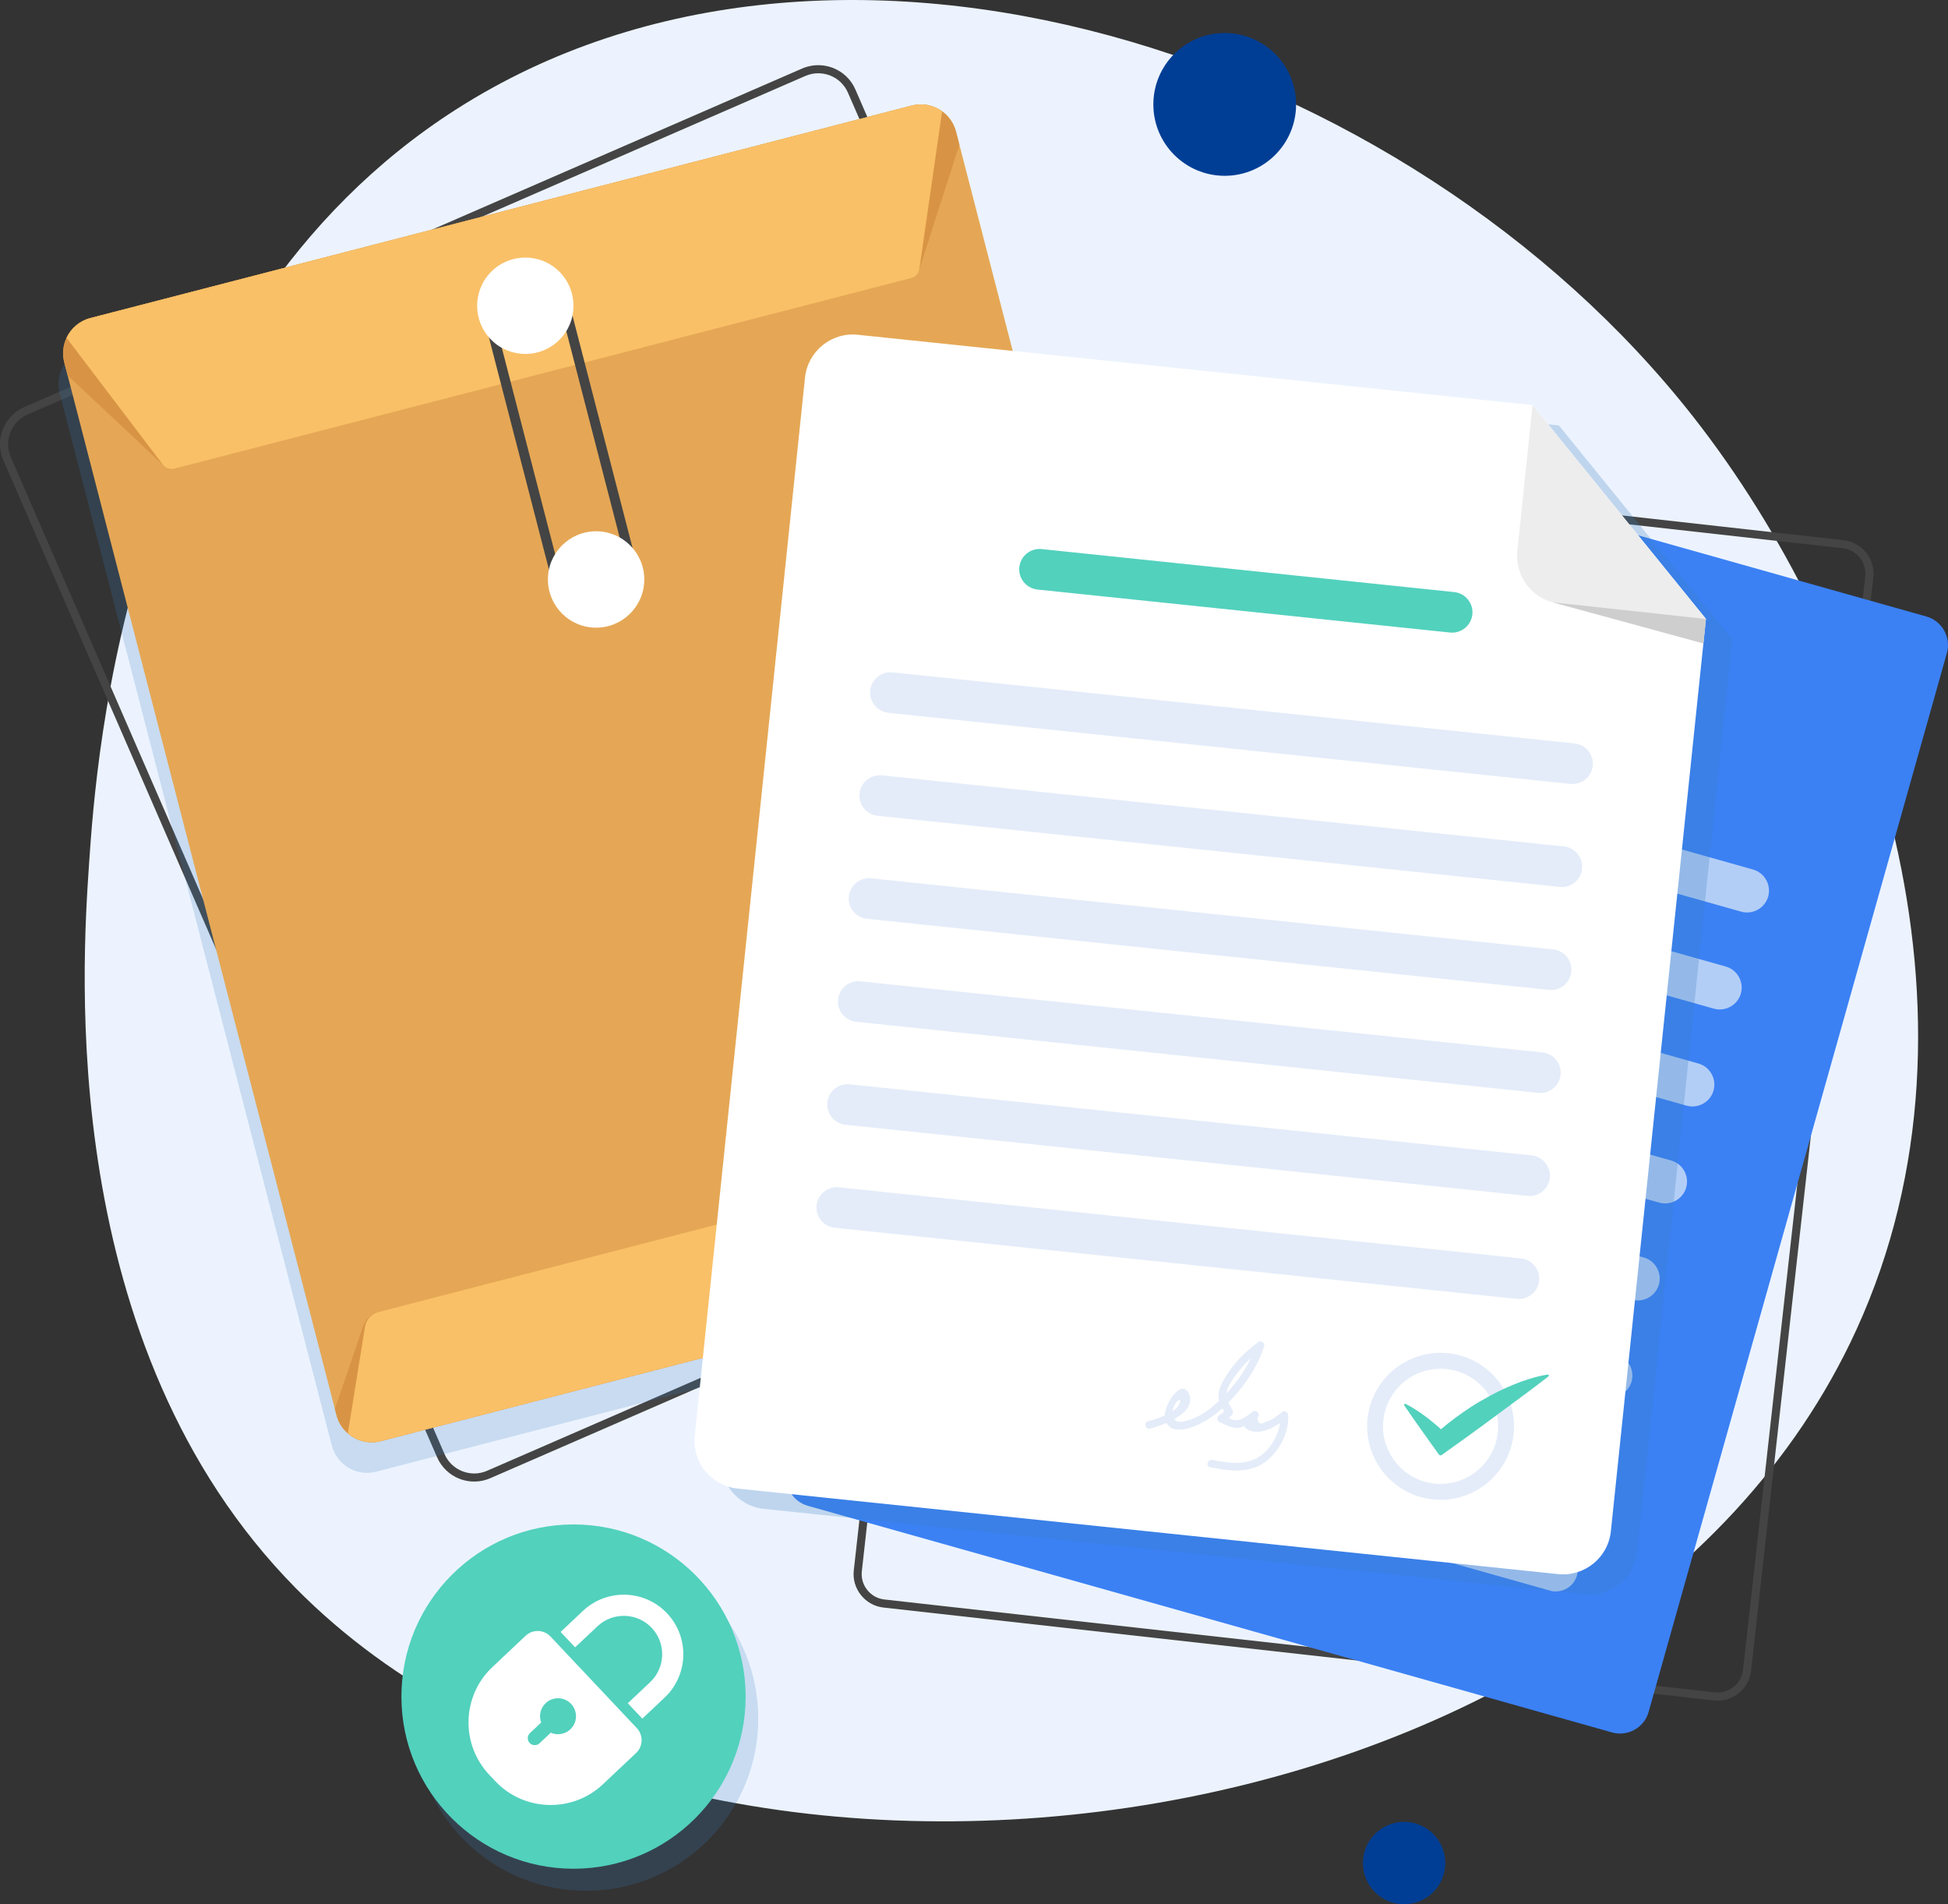 <svg xmlns="http://www.w3.org/2000/svg" viewBox="0 0 2951.69 2884.74"><rect x="0" y="0" width="2951.69" height="2884.74" fill="#333333" stroke="none"/><g style="fill:none; isolation:isolate;"><g id="Layer_1"><path d="m134.96,1308.41c10.78-158.48,55.98-823.2,556.51-1142.91,572.82-365.88,1440.7-87.47,1874.96,466.87,264.6,337.76,465.78,902.48,246.51,1381.95-372.86,815.3-1778.77,984.61-2364.25,392.17C85.29,2038.77,124.31,1464.94,134.96,1308.41Z" style="fill:#ecf3fe;"></path><path d="m2602.7,2576.32c-1.9,0-3.8-.11-5.71-.32l-1258.32-140.71c-13.48-1.51-25.59-8.21-34.11-18.87-8.52-10.66-12.38-23.96-10.87-37.43l185.23-1656.37c1.51-13.48,8.21-25.59,18.87-34.11,10.66-8.52,23.95-12.38,37.43-10.87l1258.32,140.71c13.48,1.51,25.59,8.21,34.11,18.87,8.52,10.66,12.38,23.96,10.87,37.43l-185.23,1656.37c-1.51,13.48-8.21,25.59-18.87,34.11-9.15,7.31-20.24,11.19-31.72,11.19ZM1529.53,689.59c-8.71,0-17.13,2.95-24.09,8.5-8.1,6.47-13.19,15.66-14.33,25.88l-185.23,1656.37c-1.14,10.22,1.79,20.31,8.26,28.41,6.47,8.1,15.66,13.19,25.88,14.33l1258.32,140.71c10.22,1.15,20.31-1.79,28.41-8.26,8.1-6.47,13.19-15.66,14.33-25.88l185.23-1656.37c1.14-10.22-1.79-20.31-8.26-28.41-6.47-8.1-15.66-13.19-25.88-14.33l-1258.32-140.71c-1.45-.16-2.89-.24-4.32-.24Z" style="fill:#444;"></path><path d="m2442.74,2624.5l-1218.72-343.36c-23.73-6.68-37.67-31.57-30.99-55.29l451.98-1604.24c6.68-23.73,31.57-37.67,55.29-30.99l1218.72,343.36c23.73,6.68,37.67,31.57,30.99,55.29l-451.98,1604.24c-6.68,23.73-31.57,37.67-55.29,30.99Z" style="fill:#3b81f4;"></path><path d="m2520.44,1147.59l-591.67-166.7c-17.55-4.94-27.87-23.35-22.92-40.9h0c4.94-17.55,23.35-27.87,40.9-22.92l591.67,166.7c17.55,4.94,27.87,23.35,22.92,40.9h0c-4.94,17.55-23.35,27.87-40.9,22.92Z" style="fill:#b3cef6;"></path><path d="m2638.32,1381.08l-932-262.58c-17.55-4.94-27.87-23.35-22.92-40.9h0c4.94-17.55,23.35-27.87,40.9-22.92l932,262.58c17.55,4.95,27.87,23.35,22.92,40.9h0c-4.94,17.55-23.35,27.87-40.9,22.92Z" style="fill:#b3cef6;"></path><path d="m2596.93,1528.02l-932-262.58c-17.55-4.94-27.87-23.35-22.92-40.9h0c4.94-17.55,23.35-27.87,40.9-22.92l932,262.58c17.55,4.94,27.87,23.35,22.92,40.9h0c-4.94,17.55-23.35,27.87-40.9,22.92Z" style="fill:#b3cef6;"></path><path d="m2555.53,1674.95l-932-262.58c-17.55-4.94-27.87-23.35-22.92-40.9h0c4.94-17.55,23.35-27.87,40.9-22.92l932,262.58c17.55,4.94,27.87,23.35,22.92,40.9h0c-4.94,17.55-23.35,27.87-40.9,22.92Z" style="fill:#b3cef6;"></path><path d="m2514.13,1821.88l-932-262.58c-17.55-4.94-27.87-23.35-22.92-40.9h0c4.94-17.55,23.35-27.87,40.9-22.92l932,262.58c17.55,4.94,27.87,23.35,22.92,40.9h0c-4.94,17.55-23.35,27.87-40.9,22.92Z" style="fill:#b3cef6;"></path><path d="m2472.74,1968.82l-932-262.58c-17.55-4.94-27.87-23.35-22.92-40.9h0c4.94-17.55,23.35-27.87,40.9-22.92l932,262.58c17.55,4.94,27.87,23.35,22.92,40.9h0c-4.94,17.55-23.35,27.87-40.9,22.92Z" style="fill:#b3cef6;"></path><path d="m2431.34,2115.75l-932-262.58c-17.55-4.94-27.87-23.35-22.92-40.9h0c4.94-17.55,23.35-27.87,40.9-22.92l932,262.58c17.55,4.95,27.87,23.35,22.92,40.9h0c-4.94,17.55-23.35,27.87-40.9,22.92Z" style="fill:#b3cef6;"></path><path d="m2389.94,2262.68l-932-262.58c-17.55-4.94-27.87-23.35-22.92-40.9h0c4.94-17.55,23.35-27.87,40.9-22.92l932,262.58c17.55,4.94,27.87,23.35,22.92,40.9h0c-4.94,17.55-23.35,27.87-40.9,22.92Z" style="fill:#b3cef6;"></path><path d="m2348.55,2409.62l-932-262.58c-17.55-4.94-27.87-23.35-22.92-40.9h0c4.95-17.55,23.35-27.87,40.9-22.92l932,262.58c17.55,4.94,27.87,23.35,22.92,40.9h0c-4.94,17.55-23.35,27.87-40.9,22.92Z" style="fill:#b3cef6;"></path><path d="m718.6,2244.41h-.19c-1.86,0-3.5-.07-5.03-.2-.23-.02-.45-.05-.68-.07l-.23-.03c-1.39-.14-2.83-.33-4.27-.58l-.3-.05c-.38-.06-.76-.13-1.14-.2-1.53-.3-3.07-.66-4.57-1.08-.43-.12-.86-.25-1.29-.38l-.28-.09c-1.21-.37-2.41-.78-3.58-1.21l-.1-.04c-.54-.2-1.09-.41-1.62-.63-1.21-.5-2.41-1.04-3.68-1.66-.61-.3-1.22-.6-1.82-.92-1.42-.75-2.63-1.45-3.74-2.14-.55-.34-1.08-.7-1.61-1.07l-.48-.33c-.8-.54-1.58-1.09-2.35-1.66-.63-.47-1.24-.95-1.84-1.45-.82-.66-1.66-1.38-2.56-2.21l-.34-.31c-.35-.32-.71-.63-1.05-.97-1.33-1.28-2.52-2.54-3.65-3.83-.18-.21-.33-.4-.48-.58l-.1-.13c-.96-1.14-1.92-2.37-2.83-3.63-.32-.45-.62-.89-.92-1.33l-.07-.1c-.74-1.1-1.47-2.25-2.16-3.43l-.19-.33c-.22-.37-.43-.73-.64-1.11-1-1.82-1.82-3.48-2.52-5.08l-3.8-8.73L5.07,697.31c-.76-1.74-1.44-3.55-2.09-5.54-.14-.42-.26-.85-.37-1.28-.05-.17-.09-.34-.14-.51-.33-1.13-.71-2.47-1.01-3.84-.12-.55-.22-1.1-.32-1.65l-.09-.47c-.26-1.38-.44-2.51-.57-3.57-.09-.74-.16-1.48-.23-2.22-.1-1.18-.17-2.36-.21-3.49-.02-.73-.04-1.48-.03-2.22,0-1.06.05-2.2.13-3.48l.02-.38c.04-.61.07-1.21.13-1.81.12-1.23.3-2.41.46-3.43l.08-.57c.08-.53.16-1.05.26-1.58.21-1.09.47-2.09.71-3.05l.07-.26c.74-2.93,1.59-5.58,2.61-8.09.12-.29.25-.58.38-.87.04-.09.08-.18.12-.27.73-1.71,1.44-3.2,2.16-4.56.21-.4.44-.79.66-1.18l.26-.45c.83-1.45,1.56-2.65,2.31-3.77.36-.54.75-1.08,1.14-1.62l.11-.15c.85-1.18,1.68-2.26,2.55-3.29.5-.6,1-1.18,1.52-1.76.85-.95,1.77-1.91,2.82-2.93l.14-.14c.53-.51,1.05-1.02,1.6-1.51,1.14-1.02,2.3-1.95,3.19-2.65l.46-.36c.46-.37.92-.74,1.41-1.08,1.28-.93,2.57-1.74,3.76-2.47.15-.09.31-.2.48-.3.42-.27.85-.55,1.29-.8,2.03-1.16,3.98-2.14,5.96-3L1215.47,103.79c1.96-.85,4.01-1.61,6.26-2.31.47-.15.96-.27,1.44-.39.19-.05.38-.09.57-.15,1.29-.35,2.78-.75,4.34-1.06.61-.12,1.21-.21,1.82-.3l.58-.09c1.26-.2,2.61-.39,4.03-.52.72-.06,1.44-.1,2.16-.13h.3c1.46-.08,2.75-.1,3.98-.08.81.02,1.63.05,2.44.09,1.27.07,2.57.19,3.98.36l.13.02c.73.09,1.45.18,2.17.3,1.25.2,2.56.47,4.12.83l.51.12c.51.11,1.01.23,1.52.36,1.39.38,2.85.84,4.57,1.45.11.04.23.08.35.12.34.11.68.22,1.02.35,2.57.98,5.14,2.19,7.85,3.69l.33.18c.78.43,1.6.88,2.44,1.4.45.28.87.57,1.29.86l.47.32c.92.61,1.91,1.3,2.92,2.06.48.37.94.74,1.4,1.12l.23.19c1.02.83,1.92,1.6,2.72,2.35.52.48,1.02.96,1.52,1.45.85.84,1.69,1.72,2.5,2.62.48.53.95,1.07,1.41,1.62.72.86,1.44,1.78,2.27,2.91l.28.38c.33.44.65.88.96,1.33.78,1.13,1.48,2.28,2.12,3.36.09.15.19.3.28.45.24.38.47.76.69,1.15,1.02,1.85,1.89,3.59,2.63,5.31l657.21,1510.3c.7,1.6,1.33,3.29,2,5.3.13.41.25.8.37,1.19l.12.4c.39,1.3.74,2.62,1.04,3.93l.07.29c.11.46.21.93.31,1.4.3,1.51.54,3.04.73,4.56l.02.16c.04.23.07.47.1.7.18,1.72.29,3.45.32,5.31,0,.45,0,.94,0,1.42v.48c-.03,1.23-.07,2.32-.14,3.36-.05.78-.12,1.57-.2,2.35-.1.93-.24,1.87-.38,2.8-.47,3.09-1.17,6.13-2.08,9.04-.11.35-.23.69-.34,1.02l-.14.41c-.58,1.7-1.22,3.36-1.92,4.95-.24.54-.48,1.09-.74,1.64h0c-.75,1.58-1.58,3.14-2.54,4.78l-.19.33c-.17.3-.33.6-.52.89-1.29,2.08-2.57,3.93-3.93,5.66-.13.17-.28.34-.43.5-1.23,1.53-2.59,3.06-4.05,4.54-.36.37-.75.73-1.14,1.1l-.39.37c-1.19,1.13-2.39,2.19-3.59,3.15-.62.5-1.25.99-1.89,1.47-1.22.91-2.53,1.8-4.02,2.74l-.48.31c-.45.29-.9.58-1.36.85-2.25,1.31-4.32,2.36-6.34,3.24l-1178.67,512.91c-1.57.68-3.28,1.33-5.24,1.98l-.16.05c-.32.11-.64.21-.96.31-1.72.54-3.46,1-5.14,1.36-.22.05-.45.09-.68.13l-.28.05c-1.64.33-3.23.58-4.76.76l-.19.03c-.21.03-.43.06-.65.08-1.62.17-3.29.27-5.12.31-.37,0-.76.01-1.14.01ZM1240.03,111.01c-.76,0-1.56.02-2.45.06h-.31c-.55.04-1.11.07-1.66.12-1.08.1-2.19.26-3.23.42l-.67.1c-.41.06-.82.12-1.23.2-1.15.23-2.39.56-3.46.85-.28.08-.57.15-.86.22-.25.06-.5.12-.75.2-1.83.57-3.47,1.18-5.03,1.85L41.7,627.95c-1.57.68-3.13,1.47-4.78,2.41-.23.13-.45.28-.68.43-.24.16-.48.31-.72.46-1.01.62-2.06,1.28-3.01,1.97-.32.23-.63.48-.94.73l-.55.43c-.78.61-1.69,1.34-2.54,2.11-.43.38-.84.79-1.25,1.19l-.14.14c-.85.83-1.59,1.59-2.26,2.34-.42.46-.82.93-1.21,1.41-.68.82-1.35,1.68-2.03,2.63l-.11.16c-.3.41-.6.83-.88,1.25-.59.88-1.18,1.84-1.85,3.02l-.33.57c-.14.25-.29.49-.42.74-.56,1.05-1.12,2.24-1.72,3.63-.09.21-.19.43-.29.64-.04.09-.09.18-.12.27-.8,1.98-1.48,4.1-2.08,6.48l-.07.28c-.21.84-.41,1.63-.56,2.37-.06.32-.11.66-.16,1.01l-.11.72c-.13.85-.28,1.83-.38,2.74-.04.44-.07.88-.1,1.33l-.03.43c-.07,1.05-.1,1.96-.11,2.77,0,.58,0,1.18.03,1.77.03.91.08,1.85.17,2.79.05.59.11,1.18.18,1.78.1.81.25,1.71.46,2.84l.1.54c.07.39.14.78.23,1.16.23,1.02.53,2.08.81,3.06.07.24.14.49.21.75.06.23.12.46.2.69.53,1.62,1.07,3.07,1.67,4.45l657.21,1510.29c.54,1.25,1.21,2.58,2.02,4.07.15.26.3.52.44.77l.23.38c.55.94,1.13,1.87,1.73,2.75l.07.11c.23.35.47.69.71,1.03.72,1,1.48,1.98,2.26,2.9.14.16.26.31.37.46l.1.13c.85.98,1.8,1.98,2.88,3.02.23.22.47.43.7.64l.42.37c.73.66,1.4,1.24,2.04,1.76.49.4.98.79,1.47,1.16.61.46,1.24.89,1.88,1.33l.54.37c.38.26.75.52,1.14.76.87.54,1.85,1.1,3,1.71.47.25.96.49,1.46.74,1.03.5,1.99.93,2.94,1.32.42.17.86.34,1.3.5,1.02.38,1.98.71,2.95,1l.3.09c.32.1.64.2.97.29,1.19.33,2.42.62,3.66.86.27.05.52.09.78.14l.36.06c1.18.2,2.33.36,3.43.47.17.02.33.04.49.06l.24.03c1.18.1,2.49.15,4,.15.36,0,.71,0,1.06,0,1.49-.03,2.82-.11,4.09-.24l.66-.09c1.23-.15,2.5-.35,3.8-.61l.77-.15c1.33-.29,2.71-.65,4.11-1.09.25-.08.48-.16.72-.23l.17-.06c1.63-.54,2.97-1.04,4.21-1.58l1178.67-512.91c1.58-.69,3.24-1.54,5.07-2.6.29-.17.57-.35.86-.54l.6-.39c1.22-.77,2.27-1.48,3.22-2.19.51-.38,1-.77,1.5-1.17.96-.78,1.9-1.6,2.86-2.52l.47-.44c.25-.23.5-.46.74-.71,1.2-1.22,2.31-2.46,3.3-3.7.14-.17.25-.3.35-.41,1.05-1.35,2.06-2.8,3.07-4.44.07-.12.14-.25.22-.38.11-.2.22-.4.34-.6.78-1.32,1.44-2.57,2.03-3.82h0c.21-.44.4-.87.59-1.31.56-1.28,1.08-2.6,1.54-3.95l.17-.5c.08-.22.15-.43.22-.66.72-2.32,1.29-4.75,1.67-7.24.11-.75.23-1.49.31-2.24.07-.63.12-1.25.16-1.88.06-.82.09-1.69.1-2.68v-.57c.02-.31.02-.62.02-.93-.03-1.52-.11-2.89-.25-4.23l-.02-.13c-.03-.19-.06-.38-.08-.57-.15-1.21-.34-2.44-.58-3.65-.07-.35-.15-.69-.23-1.04l-.07-.31c-.24-1.04-.52-2.09-.83-3.12l-.14-.46c-.08-.28-.16-.56-.25-.83-.54-1.64-1.05-2.99-1.6-4.24L1284.84,140.41c-.59-1.36-1.28-2.75-2.12-4.26-.12-.21-.25-.41-.37-.62-.13-.22-.27-.43-.4-.65-.62-1.04-1.14-1.89-1.69-2.69-.22-.33-.45-.63-.68-.94l-.32-.44c-.68-.92-1.25-1.66-1.8-2.31-.37-.44-.75-.87-1.14-1.3-.65-.72-1.31-1.42-1.98-2.08-.4-.39-.81-.79-1.23-1.18-.62-.58-1.32-1.17-2.17-1.87l-.27-.22c-.34-.28-.69-.57-1.04-.84-.73-.56-1.55-1.11-2.32-1.63l-.61-.41c-.27-.18-.53-.37-.8-.54-.59-.36-1.22-.71-1.85-1.05l-.36-.2c-2.21-1.22-4.26-2.19-6.3-2.97-.14-.05-.27-.09-.4-.14-.23-.08-.46-.15-.69-.23-1.41-.5-2.57-.87-3.66-1.16-.33-.09-.66-.16-.99-.23l-.63-.14c-1.29-.3-2.34-.51-3.3-.67-.56-.09-1.14-.16-1.71-.23l-.13-.02c-1.13-.14-2.17-.23-3.18-.29-.66-.04-1.31-.06-1.96-.08-.23,0-.47,0-.71,0Z" style="fill:#444;"></path><path d="m1846.06,1885.4c.31-.45.6-.9.89-1.36.86-1.34,1.66-2.71,2.4-4.11.21-.41.44-.8.64-1.22,1.24-2.49,2.28-5.08,3.13-7.75.26-.81.51-1.62.74-2.44.18-.68.35-1.36.51-2.05.23-.98.42-1.97.59-2.97.1-.56.21-1.12.29-1.69.22-1.56.38-3.14.47-4.73.01-.26,0-.53.01-.79.05-1.38.05-2.77,0-4.17-.02-.51-.06-1.03-.09-1.54-.08-1.21-.21-2.42-.37-3.64-.07-.49-.12-.99-.21-1.48-.27-1.67-.6-3.34-1.03-5.01l-2.38-9.18h0l-404.93-1565.74h0l-5.1-19.71c-.45-1.74-.99-3.44-1.6-5.09-.19-.53-.42-1.03-.63-1.55-.44-1.12-.9-2.22-1.41-3.3-.28-.58-.58-1.13-.87-1.69-.51-.98-1.04-1.96-1.6-2.9-.33-.55-.68-1.09-1.03-1.63-.59-.91-1.21-1.8-1.85-2.68-.38-.51-.76-1.02-1.15-1.51-.67-.85-1.38-1.68-2.1-2.48-.41-.46-.82-.93-1.25-1.38-.74-.78-1.52-1.52-2.31-2.24-.46-.43-.91-.88-1.39-1.29-.73-.63-1.49-1.21-2.25-1.8-2.06-1.61-4.2-3.1-6.47-4.4-.38-.22-.77-.4-1.16-.61-1.26-.69-2.54-1.35-3.85-1.93-.57-.26-1.15-.47-1.73-.71-1.17-.47-2.34-.93-3.54-1.32-.66-.22-1.33-.41-2-.6-1.15-.33-2.31-.63-3.49-.89-.71-.16-1.43-.3-2.15-.43-1.17-.21-2.35-.37-3.54-.5-.74-.08-1.47-.16-2.21-.22-1.22-.08-2.44-.1-3.67-.11-.72,0-1.44-.02-2.17,0-1.33.05-2.67.19-4.01.34-.63.07-1.25.1-1.88.19-1.96.29-3.93.67-5.9,1.17L129.95,528.1c-1.97.51-3.87,1.13-5.73,1.83-.59.22-1.14.5-1.72.74-1.25.52-2.49,1.06-3.69,1.66-.64.32-1.24.68-1.86,1.03-1.09.61-2.16,1.23-3.2,1.9-.61.39-1.19.81-1.78,1.23-1,.71-1.98,1.44-2.92,2.2-.54.44-1.08.89-1.6,1.35-.94.83-1.84,1.68-2.72,2.57-.46.46-.92.92-1.36,1.4-.9.97-1.75,1.98-2.58,3.02-.35.44-.72.87-1.06,1.32-.91,1.21-1.75,2.47-2.56,3.75-.2.31-.42.61-.61.93-1.32,2.19-2.46,4.49-3.47,6.85-.4.93-.8,1.85-1.15,2.81-.23.62-.41,1.25-.61,1.88-.32.98-.63,1.96-.89,2.96-.17.64-.31,1.29-.45,1.94-.23,1.01-.44,2.02-.61,3.05-.11.66-.2,1.32-.28,1.99-.13,1.04-.23,2.08-.31,3.13-.05.66-.09,1.33-.11,2-.04,1.08-.02,2.16,0,3.26.02.65.02,1.29.06,1.94.07,1.18.21,2.36.36,3.55.07.56.11,1.12.2,1.68.28,1.74.62,3.49,1.07,5.23l5.11,19.74h0l404.91,1565.66h0l2.39,9.22c.43,1.67.96,3.28,1.53,4.87.17.47.36.94.54,1.4.44,1.14.92,2.26,1.44,3.36.22.47.43.94.67,1.4.63,1.25,1.3,2.46,2.01,3.64.14.23.26.47.4.69.84,1.35,1.75,2.65,2.7,3.91.34.46.71.89,1.06,1.33.64.79,1.28,1.56,1.96,2.32.47.52.94,1.04,1.43,1.54.6.62,1.22,1.21,1.85,1.8.56.53,1.11,1.07,1.69,1.57.97.84,1.98,1.64,3,2.41.5.37,1,.73,1.5,1.09.98.69,1.98,1.35,3,1.97.49.3.98.58,1.48.86.98.55,1.98,1.08,2.99,1.57.45.22.9.44,1.35.65,1.28.58,2.58,1.12,3.91,1.6.41.15.83.28,1.24.42,1.22.42,2.45.79,3.71,1.12.27.07.53.15.8.22,1.46.36,2.94.64,4.43.88.39.06.79.12,1.19.18,1.52.21,3.04.37,4.58.45.26.01.51.01.77.02,1.43.06,2.86.05,4.3,0,.3-.01.6-.01.9-.03,1.58-.09,3.17-.26,4.76-.49.34-.05.69-.11,1.03-.17,1.65-.27,3.3-.59,4.94-1.02l1244.49-321.85c2.09-.54,4.11-1.22,6.08-1.98.62-.24,1.2-.52,1.81-.77,1.35-.58,2.67-1.19,3.96-1.87.64-.33,1.26-.68,1.88-1.04,1.25-.72,2.45-1.49,3.63-2.3.52-.36,1.06-.7,1.56-1.08,1.5-1.11,2.94-2.28,4.31-3.53.12-.11.25-.2.37-.32,1.52-1.41,2.94-2.9,4.29-4.46.28-.32.53-.67.8-1,1.03-1.25,2.01-2.55,2.93-3.88Z" style="fill:#3a7ec1; mix-blend-mode:multiply; opacity:.2;"></path><path d="m1448.63,199.53l412.4,1594.63c2.91,11.25,2.13,22.56-1.61,32.71-6.01,16.44-19.73,29.75-37.96,34.47l-1244.49,321.85c-18.22,4.71-36.68-.27-49.91-11.74-8.19-7.06-14.36-16.58-17.26-27.83L97.39,548.99c-3.35-12.94-1.82-25.99,3.46-37.2,6.74-14.36,19.58-25.7,36.11-29.98L1381.45,159.97c16.53-4.27,33.26-.58,46.07,8.69,10.09,7.23,17.76,17.94,21.1,30.88Z" style="fill:#e5a755;"></path><path d="m1448.63,199.53l5.1,19.71-61.47,191.35-569.79,154.92-573.49,140.75-146.48-137.54-5.11-19.74c-7.63-29.51,10.1-59.55,39.57-67.17L1381.45,159.97c29.47-7.62,59.55,10.06,67.18,39.57Z" style="fill:#d89444;"></path><path d="m1858.65,1784.98l2.38,9.18c7.62,29.47-10.1,59.55-39.57,67.18l-1244.49,321.85c-29.47,7.62-59.55-10.1-67.18-39.57l-2.39-9.22,42.68-125.11c3.55-10.45,12.79-19.01,23.54-21.75l1155.86-298.93c10.74-2.78,22.97.19,31.17,7.6l97.99,88.77Z" style="fill:#d89444;"></path><path d="m1859.41,1826.87c-6.01,16.44-19.73,29.75-37.96,34.47l-1244.49,321.85c-18.22,4.71-36.68-.27-49.91-11.74l25.98-161.34c1.76-10.95,9.84-19.83,20.58-22.61l1155.86-298.93c10.74-2.78,22.11,1.07,28.99,9.78l100.94,128.52Z" style="fill:#f9c067;"></path><path d="m1427.52,168.65l-34.4,238.56c-.95,6.77-5.9,12.25-12.48,13.95L264.3,709.87c-6.62,1.71-13.57-.7-17.71-6.14l-145.74-191.93c6.74-14.36,19.58-25.7,36.11-29.98L1381.45,159.97c16.53-4.27,33.26-.58,46.07,8.69Z" style="fill:#f9c067;"></path><path d="m890.44,933c-23.26,0-44.54-15.66-50.63-39.2l-109.82-424.64c-3.48-13.47-1.49-27.54,5.62-39.6,7.11-12.06,18.44-20.63,31.92-24.11l25.41-6.57c27.91-7.22,56.5,9.62,63.72,37.53l109.82,424.64c3.48,13.47,1.49,27.54-5.62,39.6-7.11,12.06-18.44,20.63-31.92,24.11h0l-25.41,6.57c-4.37,1.13-8.76,1.67-13.08,1.67Zm-84.42-520.86c-3.09,0-6.22.39-9.35,1.19l-25.41,6.57c-9.61,2.49-17.7,8.61-22.78,17.23-5.08,8.63-6.51,18.67-4.02,28.28l109.82,424.64c5.16,19.94,25.57,31.96,45.51,26.81l25.41-6.57c9.61-2.49,17.7-8.6,22.78-17.23,5.08-8.63,6.51-18.67,4.02-28.28l-109.82-424.64c-4.35-16.81-19.55-28-36.17-28Z" style="fill:#444;"></path><circle cx="795.99" cy="463.21" r="73.02" transform="translate(-94.4 698.52) rotate(-45)" style="fill:#fff;"></circle><circle cx="903.23" cy="877.85" r="73.02" style="fill:#fff;"></circle><circle cx="888.17" cy="2603.58" r="260.79" transform="translate(-1580.87 1390.61) rotate(-45)" style="fill:#3a7ec1; mix-blend-mode:multiply; opacity:.2;"></circle><circle cx="869.03" cy="2570.18" r="260.79" style="fill:#52d1bd;"></circle><path d="m796.4,2478.03l-50.41,47.51c-46.13,43.48-48.3,116.79-4.82,162.92l9.32,9.89c43.48,46.13,116.79,48.29,162.92,4.82l50.41-47.51c10.72-10.11,11.22-26.99,1.12-37.71l-130.82-138.79c-10.11-10.72-26.99-11.22-37.71-1.12Z" style="fill:#fff;"></path><path d="m871.44,2495.58l33.85-31.9c23.35-22.01,60.24-20.91,82.25,2.43,22.01,23.35,20.92,60.24-2.43,82.25l-33.85,31.9,21.98,23.32,33.85-31.9c36.21-34.13,37.9-91.35,3.77-127.56-34.13-36.21-91.35-37.9-127.56-3.77l-33.85,31.9,21.98,23.32Z" style="fill:#fff;"></path><path d="m864.22,2619.78c10.95-10.32,11.46-27.57,1.14-38.52-10.32-10.95-27.57-11.46-38.52-1.14-8.22,7.74-10.55,19.38-6.85,29.34l-16.98,16c-4.24,4-4.44,10.74-.44,14.98,4,4.24,10.74,4.44,14.98.44l16.98-16c9.72,4.28,21.48,2.64,29.69-5.11Z" style="fill:#52d1bd;"></path><path d="m2362.15,644.51l-1022.34-106.56c-40.04-4.17-75.89,24.9-80.06,64.95l-167.06,1602.89c-4.17,40.04,24.9,75.89,64.95,80.06l1243.17,129.57c40.04,4.17,75.89-24.9,80.06-64.95l144.05-1382.05-262.76-323.91Z" style="fill:#3a7ec1; mix-blend-mode:multiply; opacity:.25;"></path><path d="m2322.17,613.71l-1022.34-106.56c-40.04-4.17-75.89,24.9-80.06,64.95l-167.07,1602.89c-4.17,40.04,24.9,75.89,64.95,80.06l1243.17,129.57c40.04,4.17,75.89-24.9,80.06-64.95l144.05-1382.05-262.76-323.91Z" style="fill:#fff;"></path><path d="m2299.15,834.54c-4.17,40.04,24.9,75.89,64.94,80.06l220.83,23.02-262.76-323.91-23.02,220.83Z" style="fill:#ededed;"></path><polygon points="2352.68 912.49 2581.05 974.78 2584.92 937.62 2352.68 912.49" style="fill:#cecece;"></polygon><path d="m2197.14,958.24l-625.19-65.16c-16.86-1.76-29.21-16.99-27.45-33.84h0c1.76-16.86,16.99-29.21,33.84-27.45l625.19,65.16c16.86,1.76,29.21,16.99,27.45,33.84h0c-1.76,16.86-16.99,29.21-33.84,27.45Z" style="fill:#52d1bd;"></path><path d="m2379.63,1187.55l-1033.54-107.72c-16.86-1.76-29.21-16.99-27.45-33.84h0c1.76-16.86,16.99-29.21,33.84-27.45l1033.54,107.72c16.86,1.76,29.21,16.99,27.45,33.84h0c-1.76,16.86-16.99,29.21-33.84,27.45Z" style="fill:#e4ecf9;"></path><path d="m2363.37,1343.58l-1033.54-107.72c-16.86-1.76-29.21-16.99-27.45-33.84h0c1.76-16.86,16.99-29.21,33.84-27.45l1033.54,107.72c16.86,1.76,29.21,16.99,27.45,33.84h0c-1.76,16.86-16.99,29.21-33.84,27.45Z" style="fill:#e4ecf9;"></path><path d="m2347.11,1499.6l-1033.54-107.72c-16.86-1.76-29.21-16.99-27.45-33.84h0c1.76-16.86,16.99-29.21,33.84-27.45l1033.54,107.72c16.86,1.76,29.21,16.99,27.45,33.84h0c-1.76,16.86-16.99,29.21-33.84,27.45Z" style="fill:#e4ecf9;"></path><path d="m2330.85,1655.62l-1033.54-107.72c-16.86-1.76-29.21-16.99-27.45-33.84h0c1.76-16.86,16.99-29.21,33.84-27.45l1033.54,107.72c16.86,1.76,29.21,16.99,27.45,33.84h0c-1.76,16.86-16.99,29.21-33.84,27.45Z" style="fill:#e4ecf9;"></path><path d="m2314.58,1811.65l-1033.54-107.72c-16.86-1.76-29.21-16.99-27.45-33.84h0c1.76-16.86,16.99-29.21,33.84-27.45l1033.54,107.72c16.86,1.76,29.21,16.99,27.45,33.84h0c-1.76,16.86-16.99,29.21-33.84,27.45Z" style="fill:#e4ecf9;"></path><path d="m2298.32,1967.67l-1033.54-107.72c-16.86-1.76-29.21-16.99-27.45-33.84h0c1.76-16.86,16.99-29.21,33.84-27.45l1033.54,107.72c16.86,1.76,29.21,16.99,27.45,33.84h0c-1.76,16.86-16.99,29.21-33.84,27.45Z" style="fill:#e4ecf9;"></path><path d="m1951.97,2144.01c-.27-4.99-5.53-8.03-9.67-4.65-5.51,4.49-11.22,8.92-17.6,12.12-3.08,1.23-6.15,2.45-9.22,3.68-6.12,3.22-9.53.67-10.24-7.66,5.55-5.07-1.97-13.37-7.74-8.66-7.13,5.82-16.58,13.7-26.66,12.45-2.93-.36-6.14-1.66-9.3-3.15,2.03-1.59,3.97-3.3,5.77-5.42,1.42-1.67.99-4.03.33-5.85-1.85-5.12-4.4-8.51-6.38-12.06,23.98-23.94,44.6-54.91,54.16-85.14,1.85-5.85-4.87-9.52-9.38-6.18-21.12,15.65-40.32,35.39-52.79,58.75-4.41,8.25-8.12,17.22-6.58,26.79.16.98.51,1.9.77,2.85-5.87,5.45-11.85,10.57-17.93,14.92-8.51,6.09-17.44,11.13-27.47,14.26-7.15,2.23-17.89,5.72-22.81-1.26,16.22-9.1,29.33-21.98,22.35-38.04-10.5-24.15-35.59,12.28-36.9,32.63-7.89,3.68-16.22,6.33-24.68,8.4-7.24,1.77-4.83,13.14,2.46,11.36,5.83-1.42,15.23-4.31,24.93-8.5,13.76,24.25,57.28-.56,71.95-11.59,4.37-3.29,8.7-6.9,12.96-10.71,3.34,5.96,3.55,4.96-4.76,10.58-4.17,2.82-4.11,8.64.79,10.68,9.05,3.77,18.36,9.53,28.42,8.38,3.1-.36,6.11-1.36,9.04-2.63.26,1.57.99,3.06,2.34,3.94,15.94,10.44,36.15,1.79,51.51-8.54-2.65,18.12-12.66,35.9-26.54,47.31-21.94,18.04-50.11,13.65-75.85,8.6-7.24-1.42-11.02,9.58-3.71,11.01,28.07,5.5,58.09,10.18,82.89-7.56,21.69-15.51,36.96-44.34,35.53-71.1Zm-168.32-21.13c9-6.96,2.86,6.24-.29,9.47-1.96,2.02-4.32,3.74-6.75,5.34.25-3.82,4.49-12.85,7.03-14.81Zm75.66-16.34c2.18-9.02,10.05-18.99,15.59-26.42,6.22-8.35,13.21-15.86,20.73-22.85-9.21,18.98-22.21,37.53-37.02,53.44.17-1.31.34-2.62.71-4.16Z" style="fill:#e4ecf9;"></path><path d="m2165.39,2270.67c-60.61-9.62-102.1-66.76-92.48-127.37,9.62-60.61,66.76-102.1,127.37-92.48,60.61,9.62,102.1,66.76,92.48,127.37-9.62,60.61-66.76,102.1-127.37,92.48Zm31.12-196.08c-47.51-7.54-92.29,24.98-99.83,72.48-7.54,47.51,24.98,92.29,72.48,99.83,47.51,7.54,92.29-24.98,99.83-72.48,7.54-47.51-24.98-92.29-72.48-99.83Z" style="fill:#e4ecf9;"></path><path d="m2344.96,2082.35l-.77.12c-9.26,1.49-17.98,3.72-26.41,6.35l-12.55,4.08-12.04,4.78c-15.95,6.51-31.18,14.01-45.65,22.57-14.9,7.96-28.53,17.66-42.11,27.45-7.58,5.53-14.89,11.43-22.06,17.52-4.08-3.75-8.28-7.4-12.67-10.93-5.85-5.13-12.47-9.69-18.92-14.38-6.71-4.5-13.55-8.91-21.19-12.74l-.7-.35c-.5-.25-1.12-.23-1.62.11-.73.5-.92,1.5-.42,2.23,17.12,25.06,34.78,49.73,52.45,74.4.97,1.31,2.83,1.62,4.14.66,27.3-19.36,54.47-38.91,81.29-58.93l40.39-29.81c13.54-9.84,26.7-20.19,40.07-30.26.46-.35.72-.93.62-1.54-.14-.88-.96-1.47-1.84-1.33Z" style="fill:#52d1bd;"></path><circle cx="1855.75" cy="158.19" r="108.15" style="fill:#003e95;"></circle><circle cx="2127.57" cy="2822.36" r="62.38" transform="translate(-1372.56 2331.07) rotate(-45)" style="fill:#003e95;"></circle></g></g></svg>